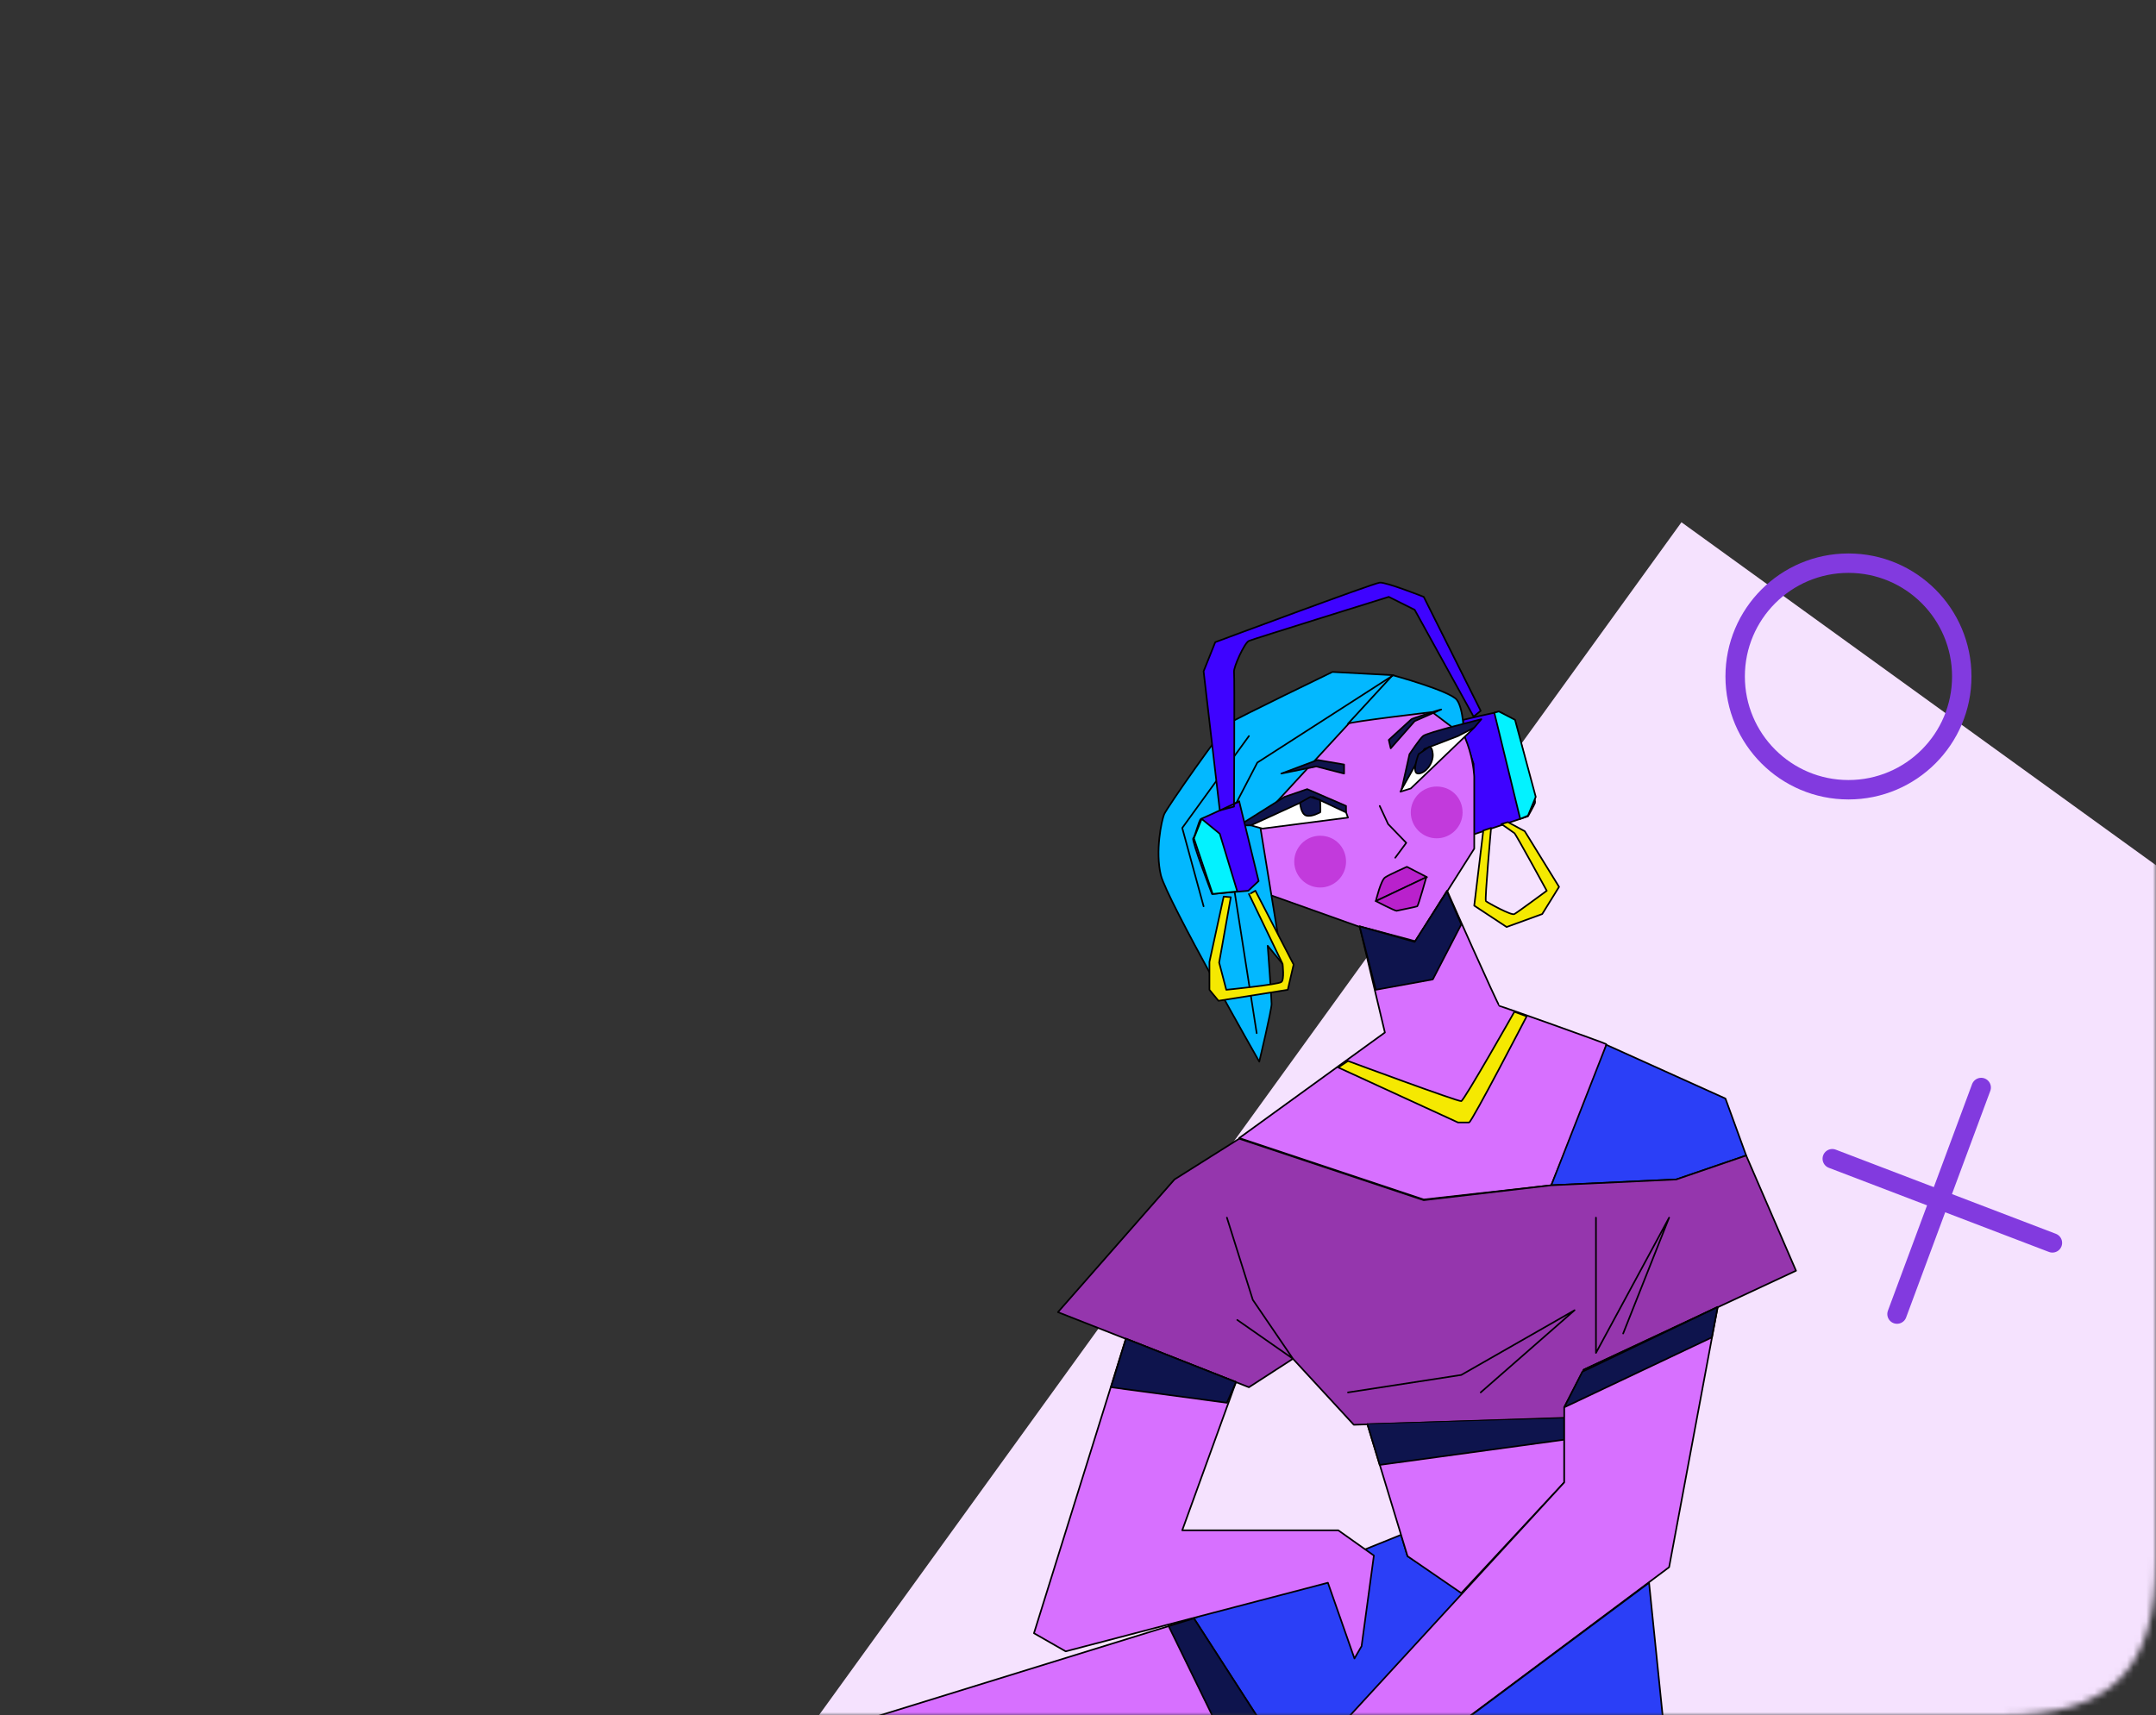 <?xml version="1.0" encoding="UTF-8"?> <svg xmlns="http://www.w3.org/2000/svg" width="333" height="265" viewBox="0 0 333 265" fill="none"><rect x="0" y="0" width="333" height="265" fill="#333333" stroke="none"/><g clip-path="url(#clip0_4388_341)"><mask id="mask0_4388_341" style="mask-type:alpha" maskUnits="userSpaceOnUse" x="0" y="0" width="333" height="265"><path d="M309 0H24C10.745 0 0 10.745 0 24V241C0 254.255 10.745 265 24 265H309C326 265 333 258 333 241V24C333 10.745 322.255 0 309 0Z" fill="white"></path></mask><g mask="url(#mask0_4388_341)"><path d="M259.705 80.679L111.525 285.663L244.569 381.838L392.749 176.855L259.705 80.679Z" fill="#F5E2FE"></path><path d="M285.5 122C295.165 122 303 114.165 303 104.5C303 94.835 295.165 87 285.5 87C275.835 87 268 94.835 268 104.5C268 114.165 275.835 122 285.5 122Z" stroke="#823ADF" stroke-width="3"></path><path d="M306 168L293 203" stroke="#823ADF" stroke-width="3" stroke-linecap="round"></path><path d="M317 192L283 179" stroke="#823ADF" stroke-width="3" stroke-linecap="round"></path><path d="M184.4 250.003L133.3 265.803L129 274.203L156.7 337.603L166.6 333.103L160.6 293.803L158 287.003L194.6 280.103L200 274.203L184.4 250.003Z" fill="#D770FF" stroke="black" stroke-width="0.25" stroke-miterlimit="10" stroke-linecap="round" stroke-linejoin="round"></path><path d="M216.4 237.103L217.4 240.403L226.4 246.103L200 274.203L184.4 250.003L216.4 237.103Z" fill="#2B3FF7" stroke="black" stroke-width="0.25" stroke-miterlimit="10" stroke-linecap="round" stroke-linejoin="round"></path><path d="M226 111.203C226 111.203 231 110.003 231.5 110.003C232 109.903 234.1 111.703 234.1 111.703C234.1 111.703 237.3 123.703 237.1 124.003C237 124.303 236 126.103 236 126.103L227.6 128.903V118.003L225.9 113.003L226 111.203Z" fill="#3E03FF" stroke="black" stroke-width="0.25" stroke-miterlimit="10" stroke-linecap="round" stroke-linejoin="round"></path><path d="M192.4 126.803L196.3 138.303L218.2 146.103L227.7 131.103V120.003C227.7 120.003 227.5 112.803 222.3 108.303C217.1 103.803 211 103.503 205.2 105.703C199.4 107.803 192.4 126.803 192.4 126.803Z" fill="#D770FF" stroke="black" stroke-width="0.25" stroke-miterlimit="10" stroke-linecap="round" stroke-linejoin="round"></path><path d="M215.2 104.303L194.5 126.803L198.1 148.903L195.8 146.103C195.8 146.103 196.4 154.203 196.4 155.103C196.4 156.003 194.5 164.003 194.5 164.003C194.5 164.003 180.2 138.903 179.3 135.203C178.4 131.503 179.4 126.803 179.8 125.803C180.2 124.803 188.9 112.403 189.9 111.703C190.9 111.003 205.8 103.803 205.8 103.803L215.2 104.303Z" fill="#03B8FF" stroke="black" stroke-width="0.25" stroke-miterlimit="10" stroke-linecap="round" stroke-linejoin="round"></path><path d="M208.199 111.803C208.399 111.503 221.199 110.003 221.199 110.003L226.099 113.703C226.099 113.703 226.099 109.503 224.999 108.103C223.899 106.703 215.099 104.303 215.099 104.303L208.199 111.803Z" fill="#03B8FF" stroke="black" stroke-width="0.25" stroke-miterlimit="10" stroke-linecap="round" stroke-linejoin="round"></path><path d="M215.2 104.303L194.2 117.803L189.1 127.603L194.1 159.603" stroke="black" stroke-width="0.25" stroke-miterlimit="10" stroke-linecap="round" stroke-linejoin="round"></path><path d="M185.9 140.003L182.6 127.903L192.9 113.703" stroke="black" stroke-width="0.25" stroke-miterlimit="10" stroke-linecap="round" stroke-linejoin="round"></path><path d="M216.301 122.303L219.701 115.203L222.701 113.903L227.601 112.503L217.901 121.803L216.301 122.303Z" fill="white" stroke="black" stroke-width="0.25" stroke-miterlimit="10" stroke-linecap="round" stroke-linejoin="round"></path><path d="M216.5 121.903L220 115.703L225.2 113.703L227.7 112.403L228.8 111.103C228.8 111.103 220.3 113.203 219.8 113.703C219.3 114.103 217.7 116.503 217.7 116.503L216.5 121.903Z" fill="#0E144D" stroke="black" stroke-width="0.25" stroke-miterlimit="10" stroke-linecap="round" stroke-linejoin="round"></path><path d="M219.1 116.503C219.1 116.503 217.9 119.603 219.1 119.503C220.3 119.403 221.4 117.803 221.3 116.503C221.2 115.203 220.7 115.403 220.7 115.403L219.1 116.503Z" fill="#0E144D" stroke="black" stroke-width="0.25" stroke-miterlimit="10" stroke-linecap="round" stroke-linejoin="round"></path><path d="M213.1 124.503L214.4 127.303L217.2 130.203L215.5 132.503" fill="#D770FF"></path><path d="M213.1 124.503L214.4 127.303L217.2 130.203L215.5 132.503" stroke="black" stroke-width="0.25" stroke-miterlimit="10" stroke-linecap="round" stroke-linejoin="round"></path><path d="M212.5 139.203C212.5 139.203 213.3 135.803 214 135.503C214.6 135.103 217.3 133.903 217.3 133.903L220.4 135.503L212.5 139.203Z" fill="#B921CC" stroke="black" stroke-width="0.25" stroke-miterlimit="10" stroke-linecap="round" stroke-linejoin="round"></path><path d="M212.5 139.203C212.5 139.203 215.4 140.703 215.7 140.703C216.1 140.603 218.7 140.103 218.9 140.003C219.1 139.803 220.3 135.503 220.3 135.503L212.5 139.203Z" fill="#B921CC" stroke="black" stroke-width="0.25" stroke-miterlimit="10" stroke-linecap="round" stroke-linejoin="round"></path><path d="M222.6 109.603C222.4 109.603 218.1 111.003 218 111.103C217.9 111.203 214.5 114.303 214.5 114.303L214.8 115.603L218.5 111.403L222.6 109.603Z" fill="#0E144D" stroke="black" stroke-width="0.25" stroke-miterlimit="10" stroke-linecap="round" stroke-linejoin="round"></path><path d="M192.1 127.203C192.3 127.203 202.8 123.103 202.8 123.103L207.8 125.203L208.2 126.303L195 128.003L192.1 127.203Z" fill="white" stroke="black" stroke-width="0.25" stroke-miterlimit="10" stroke-linecap="round" stroke-linejoin="round"></path><path d="M193.2 127.503L202.8 123.103L207.9 125.503V124.503L201.9 121.903L198.4 123.103L191.4 127.503H193.2Z" fill="#0E144D" stroke="black" stroke-width="0.25" stroke-miterlimit="10" stroke-linecap="round" stroke-linejoin="round"></path><path d="M200.801 124.003C200.801 124.003 200.901 125.803 201.801 126.003C202.701 126.203 203.801 125.503 203.901 125.503C204.001 125.503 203.901 123.603 203.901 123.603L202.401 123.103L200.801 124.003Z" fill="#0E144D" stroke="black" stroke-width="0.25" stroke-miterlimit="10" stroke-linecap="round" stroke-linejoin="round"></path><path opacity="0.68" d="M207.9 133.103C207.9 135.303 206.1 137.103 203.9 137.103C201.7 137.103 199.9 135.303 199.9 133.103C199.9 130.903 201.7 129.103 203.9 129.103C206.2 129.103 207.9 130.903 207.9 133.103Z" fill="#B921CC"></path><path opacity="0.68" d="M225.9 125.503C225.9 127.703 224.1 129.503 221.9 129.503C219.7 129.503 217.9 127.703 217.9 125.503C217.9 123.303 219.7 121.503 221.9 121.503C224.2 121.503 225.9 123.303 225.9 125.503Z" fill="#B921CC"></path><path d="M197.9 119.503L203.5 117.403L207.6 118.103V119.503L203.3 118.403L197.9 119.503Z" fill="#0E144D" stroke="black" stroke-width="0.25" stroke-miterlimit="10" stroke-linecap="round" stroke-linejoin="round"></path><path d="M230.801 110.103L234.801 126.503L236.001 126.003L237.201 123.103L234.001 111.203L231.501 109.903L230.801 110.103Z" fill="#03F2FF" stroke="black" stroke-width="0.25" stroke-miterlimit="10" stroke-linecap="round" stroke-linejoin="round"></path><path d="M191.399 123.803C191.399 123.803 185.799 126.403 185.499 126.503C185.199 126.603 184.599 129.203 184.299 129.503C183.999 129.803 187.199 138.103 187.199 138.103L192.799 137.603L194.399 136.103L191.399 123.803Z" fill="#3E03FF" stroke="black" stroke-width="0.25" stroke-miterlimit="10" stroke-linecap="round" stroke-linejoin="round"></path><path d="M185.6 126.503L188.4 128.803L191.1 137.703L187.3 138.103L184.4 129.503L185.6 126.503Z" fill="#03F2FF" stroke="black" stroke-width="0.25" stroke-miterlimit="10" stroke-linecap="round" stroke-linejoin="round"></path><path d="M188.4 125.203L190.6 124.603C190.6 124.603 190.7 104.503 190.6 103.803C190.5 103.103 192.2 99.303 192.9 99.003C193.6 98.703 214.5 92.203 214.5 92.203L218.5 94.203L227.6 110.703L228.7 109.803L219.9 92.203C219.9 92.203 214.1 89.903 213.1 90.003C212.1 90.103 187.7 99.203 187.7 99.203L185.9 103.703L188.4 125.203L191.4 123.803Z" fill="#3E03FF"></path><path d="M188.4 125.203L190.6 124.603C190.6 124.603 190.7 104.503 190.6 103.803C190.5 103.103 192.2 99.303 192.9 99.003C193.6 98.703 214.5 92.203 214.5 92.203L218.5 94.203L227.6 110.703L228.7 109.803L219.9 92.203C219.9 92.203 214.1 89.903 213.1 90.003C212.1 90.103 187.7 99.203 187.7 99.203L185.9 103.703L188.4 125.203ZM188.4 125.203L191.4 123.803" stroke="black" stroke-width="0.25" stroke-miterlimit="10" stroke-linecap="round" stroke-linejoin="round"></path><path d="M210 143.103L213.9 159.503L191.4 175.803L219.9 185.303L239.6 183.103C239.6 183.103 248.4 161.603 248.1 161.303C247.8 161.103 231.8 155.403 231.6 155.403C231.4 155.403 223.5 137.603 223.5 137.603L218.6 145.403L210 143.103Z" fill="#D770FF" stroke="black" stroke-width="0.25" stroke-miterlimit="10" stroke-linecap="round" stroke-linejoin="round"></path><path d="M210 143.103L218.5 145.503L223.5 137.703L225.7 142.803L221.3 151.303L212.5 152.903L210 143.103Z" fill="#0E144D" stroke="black" stroke-width="0.25" stroke-miterlimit="10" stroke-linecap="round" stroke-linejoin="round"></path><path d="M208.199 163.903C208.199 163.903 225.199 170.203 225.699 170.103C226.199 169.903 233.899 156.303 233.899 156.303L235.799 157.003C235.799 157.003 227.299 173.403 226.899 173.403C226.399 173.403 225.199 173.403 225.199 173.403L206.699 164.903L208.199 163.903Z" fill="#F5E901" stroke="black" stroke-width="0.25" stroke-miterlimit="10" stroke-linecap="round" stroke-linejoin="round"></path><path d="M230.299 127.903C230.299 127.903 229.299 139.003 229.499 139.203C229.699 139.403 233.499 141.503 233.899 141.203C234.299 141.003 238.899 137.603 238.899 137.603C238.899 137.603 234.099 128.803 233.899 128.703C233.799 128.603 231.899 127.303 231.899 127.303L232.899 127.003L235.499 128.403L240.799 137.003L238.199 141.203L232.699 143.203L227.699 139.903L229.099 128.303L230.299 127.903Z" fill="#F5E901" stroke="black" stroke-width="0.25" stroke-miterlimit="10" stroke-linecap="round" stroke-linejoin="round"></path><path d="M192.901 138.103L198.101 148.903C198.101 148.903 198.401 151.403 197.901 151.703C197.401 152.103 189.401 152.903 189.401 152.903L188.301 148.703L190.101 138.603L189.001 138.503L186.801 148.603V152.903L188.201 154.603L198.901 152.903L199.801 149.003L193.901 137.603L193.201 138.003" fill="#F5E901"></path><path d="M192.901 138.103L198.101 148.903C198.101 148.903 198.401 151.403 197.901 151.703C197.401 152.103 189.401 152.903 189.401 152.903L188.301 148.703L190.101 138.603L189.001 138.503L186.801 148.603V152.903L188.201 154.603L198.901 152.903L199.801 149.003L193.901 137.603L193.201 138.003" stroke="black" stroke-width="0.25" stroke-miterlimit="10" stroke-linecap="round" stroke-linejoin="round"></path><path d="M248.1 161.403L266.5 169.703L269.7 178.503L258.9 182.203L239.6 183.103L248.1 161.403Z" fill="#2B3FF7" stroke="black" stroke-width="0.25" stroke-miterlimit="10" stroke-linecap="round" stroke-linejoin="round"></path><path d="M191.4 175.903L219.9 185.403L239.6 183.103L258.9 182.203L269.7 178.503L277.4 196.303L244.6 211.603L242.4 219.003L209.1 220.103L199.7 209.903L192.9 214.303L163.4 202.703L181.4 182.203L191.4 175.903Z" fill="#9536AD" stroke="black" stroke-width="0.25" stroke-miterlimit="10" stroke-linecap="round" stroke-linejoin="round"></path><path d="M246.5 188.103V209.003L257.8 188.103L250.7 206.003" fill="#9536AD"></path><path d="M246.5 188.103V209.003L257.8 188.103L250.7 206.003" stroke="black" stroke-width="0.25" stroke-miterlimit="10" stroke-linecap="round" stroke-linejoin="round"></path><path d="M208.199 215.103L225.699 212.403L243.199 202.403L228.699 215.103" fill="#9536AD"></path><path d="M208.199 215.103L225.699 212.403L243.199 202.403L228.699 215.103" stroke="black" stroke-width="0.25" stroke-miterlimit="10" stroke-linecap="round" stroke-linejoin="round"></path><path d="M189.5 188.103L193.5 200.803L199.7 209.903L191.1 203.903" fill="#9536AD"></path><path d="M189.5 188.103L193.5 200.803L199.7 209.903L191.1 203.903" stroke="black" stroke-width="0.25" stroke-miterlimit="10" stroke-linecap="round" stroke-linejoin="round"></path><path d="M211.199 220.003L217.399 240.403L225.699 246.103L241.599 229.003V219.103L211.199 220.003Z" fill="#D770FF" stroke="black" stroke-width="0.25" stroke-miterlimit="10" stroke-linecap="round" stroke-linejoin="round"></path><path d="M241.599 219.103V222.403L213.099 226.303L211.199 220.003" fill="#0E144D"></path><path d="M241.599 219.103V222.403L213.099 226.303L211.199 220.003" stroke="black" stroke-width="0.25" stroke-miterlimit="10" stroke-linecap="round" stroke-linejoin="round"></path><path d="M265.3 201.903L257.8 242.103L191.4 291.703L179.9 310.503V291.403L188.4 286.903L241.6 229.003V217.403L244.6 211.603L265.3 201.903Z" fill="#D770FF" stroke="black" stroke-width="0.25" stroke-miterlimit="10" stroke-linecap="round" stroke-linejoin="round"></path><path d="M265.3 201.903L264.4 206.603L241.6 217.403L244.4 211.903L265.3 201.903Z" fill="#0E144D" stroke="black" stroke-width="0.25" stroke-miterlimit="10" stroke-linecap="round" stroke-linejoin="round"></path><path d="M190.899 213.503L182.599 236.403H206.699L212.199 240.303L210.299 254.303L209.199 256.203L205.099 244.503L164.599 255.103L159.699 252.303L173.899 206.803L190.899 213.503Z" fill="#D770FF" stroke="black" stroke-width="0.25" stroke-miterlimit="10" stroke-linecap="round" stroke-linejoin="round"></path><path d="M173.9 206.803L190.9 213.503L189.5 216.703L171.6 214.303L173.9 206.803Z" fill="#0E144D" stroke="black" stroke-width="0.25" stroke-miterlimit="10" stroke-linecap="round" stroke-linejoin="round"></path><path d="M254.7 244.503L257.8 274.803L243.2 301.003L202.4 283.503L254.7 244.503Z" fill="#2B3FF7" stroke="black" stroke-width="0.25" stroke-miterlimit="10" stroke-linecap="round" stroke-linejoin="round"></path><path d="M180.5 251.203L194.6 280.103L200 274.203L184.4 250.003L180.5 251.203Z" fill="#0E144D" stroke="black" stroke-width="0.25" stroke-miterlimit="10" stroke-linecap="round" stroke-linejoin="round"></path></g></g><defs><clipPath id="clip0_4388_341"><rect width="333" height="265" fill="white"></rect></clipPath></defs></svg> 